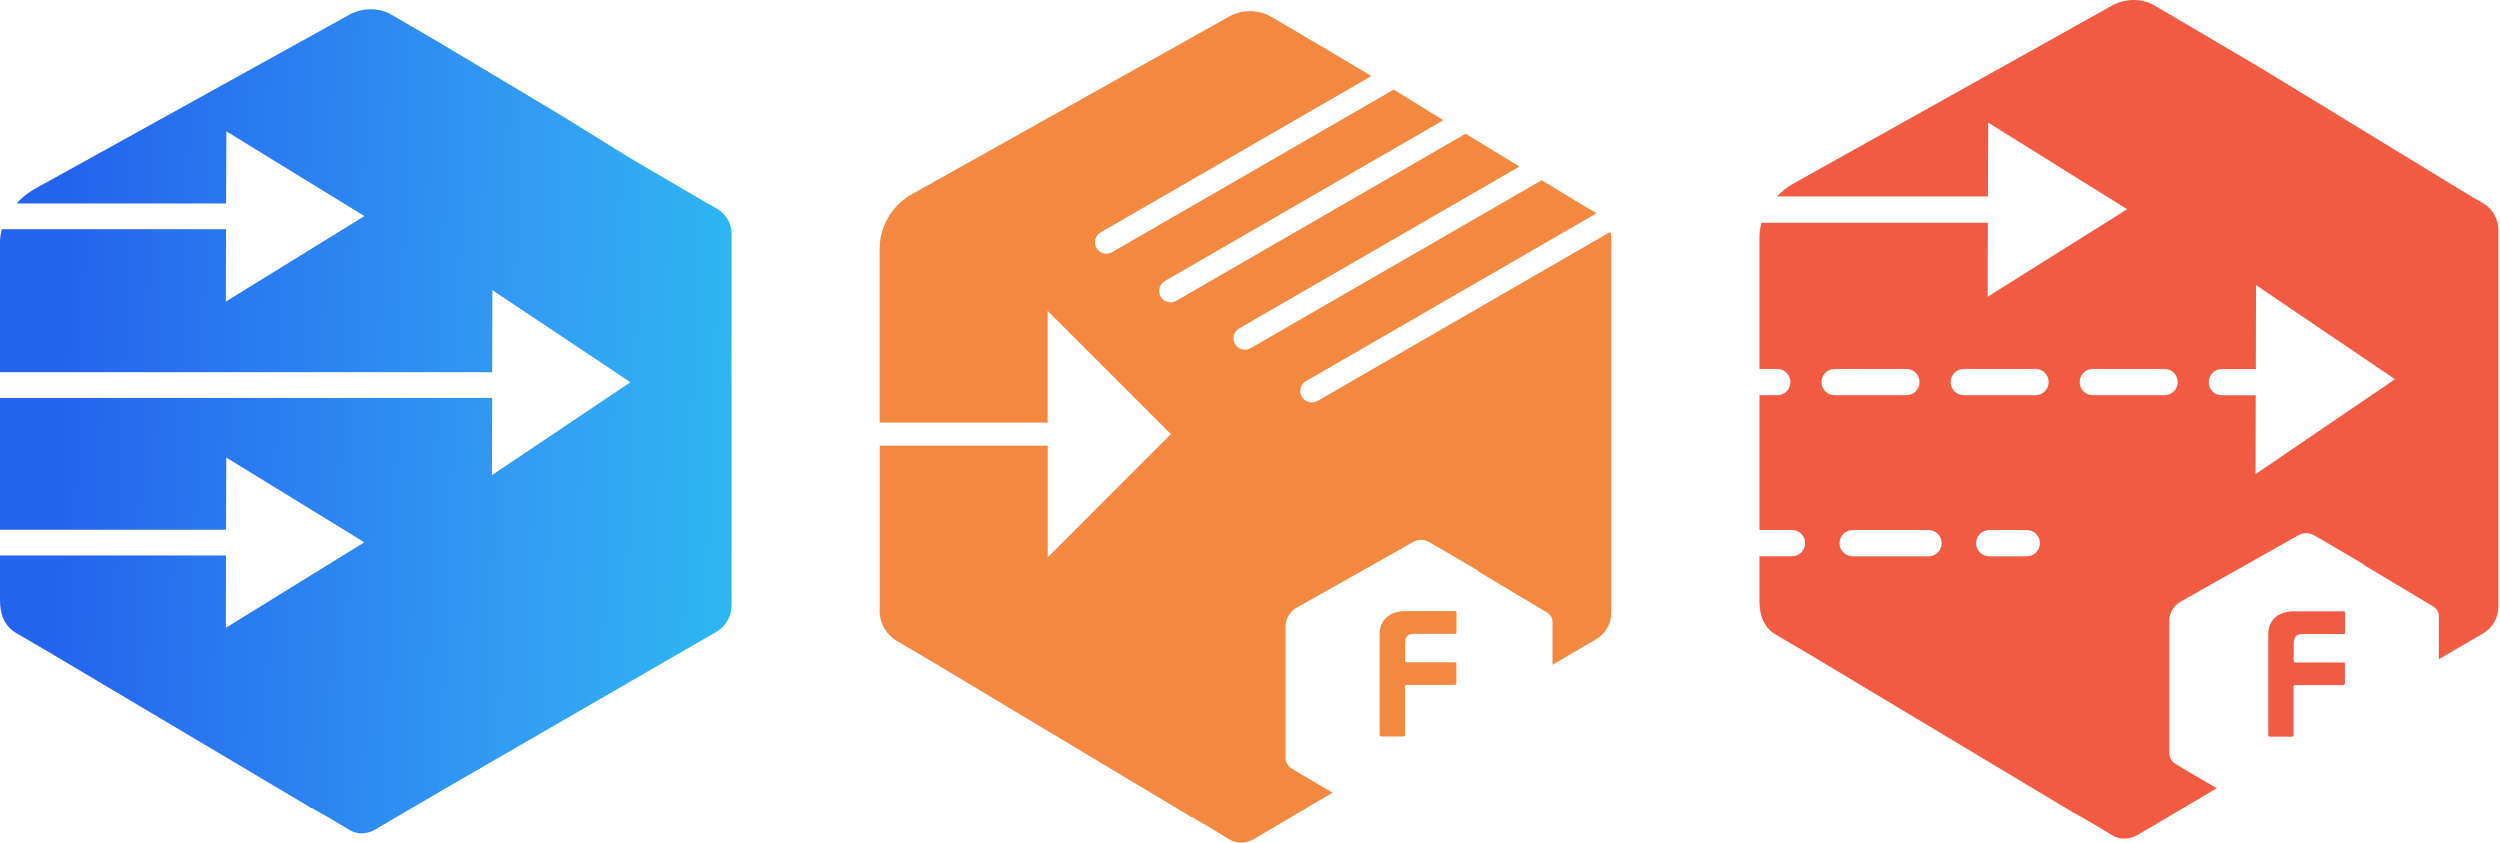 <svg width="270" height="91" viewBox="0 0 270 91" fill="none" xmlns="http://www.w3.org/2000/svg">
<path d="M253.268 71.726C253.268 71.628 253.187 71.547 253.09 71.547H247.906C247.776 71.547 247.719 71.482 247.719 71.336V69.543C247.719 69.203 247.784 68.943 247.914 68.757C248.044 68.578 248.279 68.481 248.62 68.481H253.106C253.195 68.481 253.268 68.408 253.268 68.318V66.185C253.268 66.096 253.195 66.023 253.106 66.023H247.711C247.322 66.023 246.957 66.079 246.624 66.185C246.292 66.29 246 66.453 245.756 66.655C245.513 66.858 245.318 67.126 245.18 67.442C245.042 67.759 244.969 68.132 244.969 68.554V79.376C244.969 79.481 245.05 79.562 245.156 79.562H247.517C247.622 79.562 247.703 79.481 247.703 79.376V74.2C247.703 74.062 247.768 73.989 247.89 73.989H253.065C253.171 73.989 253.252 73.908 253.252 73.802V71.726H253.268Z" fill="#F15B43"/>
<path d="M268.063 21.883L266.993 21.274L244.399 7.491L237.812 3.605L232.758 0.636C231.379 -0.199 229.618 -0.199 228.166 0.563L193.696 19.822C193.039 20.187 192.439 20.666 191.912 21.209H214.7L214.724 13.243L229.732 22.597L214.667 32.048L214.691 24.057H190.241C190.111 24.535 190.021 25.03 190.021 25.533V39.844H191.944C192.731 39.844 193.364 40.476 193.364 41.263C193.364 42.05 192.731 42.683 191.944 42.683H190.021V57.237H193.534C194.321 57.237 194.954 57.87 194.954 58.657C194.954 59.443 194.321 60.076 193.534 60.076H190.021V64.96C190.021 66.404 190.484 67.775 191.782 68.537L195.538 70.744L223.721 87.642C223.794 87.715 223.875 87.796 224.029 87.796L226.016 88.94L228.158 90.23C228.921 90.684 229.919 90.684 230.762 90.23L239.418 85.127L236.279 83.302L234.9 82.467C234.437 82.166 234.283 81.704 234.283 81.177V66.939C234.283 66.104 234.9 65.268 235.662 64.887L248.22 57.805C248.756 57.496 249.372 57.496 249.908 57.805L251.749 58.867L255.116 60.847C255.189 60.92 255.27 60.92 255.27 61.001L262.393 65.26L262.774 65.487C263.155 65.714 263.391 66.096 263.391 66.477V71.198L268.218 68.383C269.215 67.775 269.824 66.712 269.824 65.487V24.617C269.751 23.481 269.061 22.41 268.063 21.883ZM196.722 41.263C196.722 40.476 197.355 39.844 198.142 39.844H205.889C206.676 39.844 207.309 40.476 207.309 41.263C207.309 42.05 206.676 42.683 205.889 42.683H198.142C197.355 42.683 196.722 42.05 196.722 41.263ZM208.283 60.084H200.089C199.302 60.084 198.669 59.452 198.669 58.665C198.669 57.878 199.302 57.245 200.089 57.245H208.283C209.07 57.245 209.702 57.878 209.702 58.665C209.702 59.452 209.061 60.084 208.283 60.084ZM218.894 60.084H214.838C214.051 60.084 213.418 59.452 213.418 58.665C213.418 57.878 214.051 57.245 214.838 57.245H218.894C219.681 57.245 220.313 57.878 220.313 58.665C220.313 59.452 219.673 60.084 218.894 60.084ZM219.827 42.683H212.087C211.3 42.683 210.668 42.05 210.668 41.263C210.668 40.476 211.3 39.844 212.087 39.844H219.835C220.622 39.844 221.254 40.476 221.254 41.263C221.254 42.05 220.614 42.683 219.827 42.683ZM233.772 42.683H226.025C225.238 42.683 224.605 42.05 224.605 41.263C224.605 40.476 225.238 39.844 226.025 39.844H233.772C234.559 39.844 235.192 40.476 235.192 41.263C235.192 42.05 234.551 42.683 233.772 42.683ZM243.596 51.209L243.621 42.691H239.962C239.175 42.691 238.542 42.058 238.542 41.272C238.542 40.485 239.175 39.852 239.962 39.852H243.629L243.653 30.79L258.661 40.955L243.596 51.209Z" fill="#F15B43"/>
<path d="M157.299 71.703C157.299 71.606 157.218 71.525 157.121 71.525H151.937C151.807 71.525 151.75 71.46 151.75 71.314V69.521C151.75 69.18 151.815 68.921 151.945 68.734C152.075 68.555 152.31 68.458 152.651 68.458H157.137C157.226 68.458 157.299 68.385 157.299 68.296V66.162C157.299 66.073 157.226 66 157.137 66H151.742C151.353 66 150.988 66.057 150.655 66.162C150.322 66.268 150.03 66.43 149.787 66.633C149.544 66.836 149.349 67.103 149.211 67.42C149.073 67.736 149 68.109 149 68.531V79.353C149 79.459 149.081 79.54 149.187 79.54H151.547C151.653 79.54 151.734 79.459 151.734 79.353V74.177C151.734 74.04 151.799 73.966 151.92 73.966H157.096C157.202 73.966 157.283 73.885 157.283 73.78V71.703H157.299Z" fill="#F38840"/>
<path d="M140.598 42.844C140.257 42.252 140.46 41.497 141.052 41.157L172.431 23.033C172.375 22.993 172.318 22.96 172.261 22.92L171.198 22.32L166.509 19.464L135.073 37.603C134.481 37.944 133.727 37.741 133.386 37.149C133.045 36.557 133.248 35.802 133.84 35.462L164.1 17.987L158.283 14.442L127.034 32.492C126.442 32.833 125.687 32.63 125.347 32.038C125.006 31.446 125.209 30.692 125.801 30.351L155.882 12.982L155.858 12.966L150.52 9.68L120.106 27.236C119.514 27.576 118.759 27.374 118.419 26.781C118.078 26.189 118.281 25.435 118.873 25.094L148.11 8.212L142.35 4.788L137.345 1.844C135.941 1.024 134.222 0.992 132.794 1.763L98.648 20.884C96.523 21.995 95.144 24.145 95.006 26.538V45.643H113.145V33.572L126.458 46.884L113.154 60.197V48.133H95.014V65.616C94.892 67.027 95.566 68.39 96.758 69.161L100.482 71.351L128.397 88.079C128.47 88.168 128.583 88.225 128.697 88.233L130.668 89.361L132.761 90.659C133.565 91.113 134.538 91.113 135.341 90.659L143.916 85.605L140.809 83.796L139.438 82.96C139.024 82.668 138.789 82.181 138.838 81.678V67.571C138.894 66.695 139.414 65.916 140.201 65.535L152.645 58.525C153.164 58.225 153.805 58.225 154.316 58.525L156.133 59.58L159.476 61.535C159.557 61.616 159.63 61.616 159.63 61.697L166.688 65.916L167.069 66.143C167.426 66.338 167.661 66.711 167.669 67.117V71.797L172.431 69.007C173.429 68.398 174.029 67.311 174.021 66.143V25.637C174.005 25.435 173.965 25.24 173.916 25.045L142.302 43.298C141.693 43.639 140.939 43.436 140.598 42.844Z" fill="#F38840"/>
<path d="M77.324 22.477L76.26 21.882L67.942 17.009L61.462 12.985L60.858 12.611L47.35 4.539L42.345 1.626C40.983 0.801 39.234 0.801 37.791 1.555L3.643 20.461C2.95 20.866 2.321 21.382 1.781 21.977H24.421L24.445 14.183L39.355 23.335L24.388 32.574L24.413 24.755H0.201C0.081 25.2 0 25.668 0 26.137V40.201H53.153L53.177 31.335L68.087 41.281L53.129 51.313L53.153 42.979H0V57.211H24.413L24.437 49.416L39.347 58.568L24.388 67.807L24.413 59.989H0V64.854C0 66.275 0.451 67.616 1.749 68.37L5.464 70.537L33.391 87.126C33.463 87.198 33.544 87.277 33.697 87.277L35.672 88.396L37.799 89.666C38.557 90.111 39.548 90.111 40.379 89.666L48.188 85.102L72.657 70.958L77.412 68.212C78.395 67.616 79.008 66.569 79.008 65.37V25.168C79 24.049 78.315 23.001 77.324 22.477Z" fill="url(#paint0_linear)"/>
<defs>
<linearGradient id="paint0_linear" x1="7.368" y1="29.434" x2="109.015" y2="33.208" gradientUnits="userSpaceOnUse">
<stop stop-color="#2464ED"/>
<stop offset="0.521" stop-color="#33A0F3"/>
<stop offset="1" stop-color="#25D8ED"/>
</linearGradient>
</defs>
</svg>
